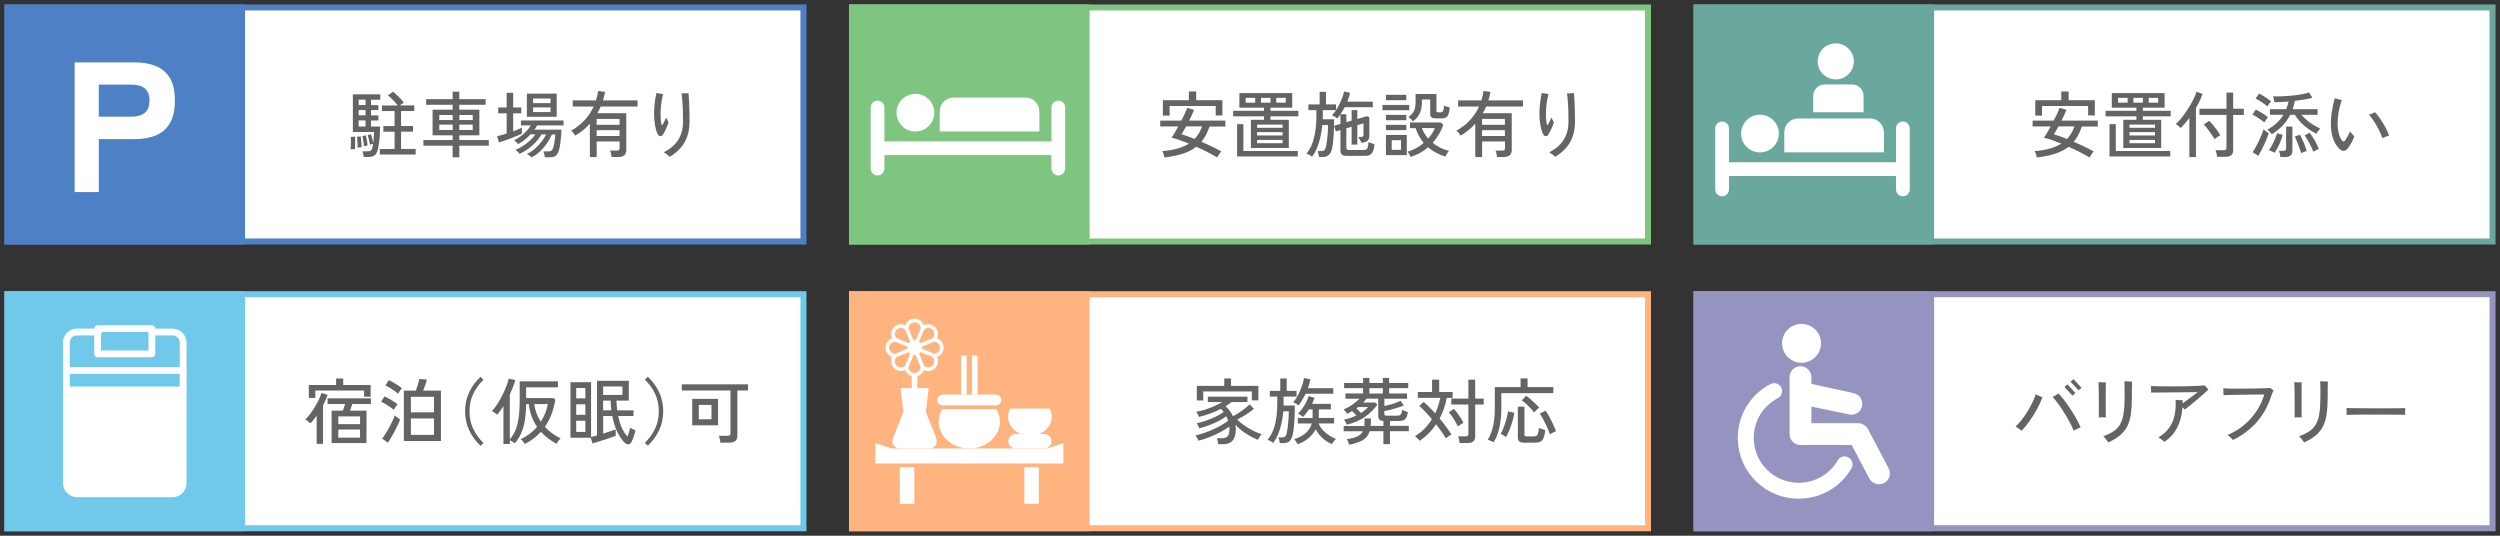 <?xml version="1.0" encoding="UTF-8"?><svg id="_レイヤー_1" xmlns="http://www.w3.org/2000/svg" viewBox="0 0 560 120"><rect x="0" y="0" width="560" height="120" fill="#333333" stroke="none"/><defs><style>.cls-1{fill:none;stroke:#fff;stroke-linecap:round;stroke-linejoin:round;stroke-width:1.52px;}.cls-2{fill:#6aa79c;}.cls-3{fill:#fff;}.cls-4{fill:#646464;}.cls-5{fill:#7ec57f;}.cls-6{fill:#ffb480;}.cls-7{fill:#4e80c6;}.cls-8{fill:#9594c0;}.cls-9{fill:#70c9eb;}</style></defs><rect class="cls-3" x="1.67" y="1.67" width="178.3" height="52.43"/><path class="cls-7" d="M179.3,2.34v51.08H2.34V2.34h176.96M180.65,1H1v53.77h179.65V1h0Z"/><rect class="cls-7" x="1" y="1" width="53.89" height="53.77"/><path class="cls-4" d="M78.52,33.45c.03-.23.06-.52.07-.87s.02-.71.02-1.06-.01-.64-.03-.85l.95-.08c.01.22.02.5.02.85,0,.35,0,.71,0,1.07,0,.36-.01.66-.02.9-.12,0-.29,0-.5,0-.22,0-.39.02-.52.04ZM81.47,35.15c-.02-.17-.06-.39-.11-.65-.05-.26-.11-.47-.16-.6h1.03c.38,0,.65-.06.82-.17s.3-.37.4-.78c.02-.1.04-.21.06-.34.02-.13.04-.26.06-.4-.1.02-.23.05-.39.1-.16.04-.27.08-.32.1-.04-.31-.11-.68-.21-1.1s-.19-.77-.29-1.05l.73-.18c.09.23.18.53.28.92s.18.72.23,1c.05-.37.1-.76.13-1.19.03-.43.05-.84.05-1.24h-4.74v-8.44h6.14v1.21h-2.07v1.21h1.65v1.11h-1.65v1.19h1.65v1.13h-1.65v1.37h2.04c0,.62-.02,1.25-.06,1.88-.04.63-.1,1.22-.18,1.77-.08.55-.16,1.02-.26,1.42-.16.69-.41,1.15-.75,1.39-.34.24-.83.35-1.46.35h-.97ZM80.1,33.08c.01-.2,0-.46,0-.78-.02-.32-.04-.63-.06-.94-.03-.31-.05-.55-.07-.72l.82-.1c.03.19.06.44.1.75.03.31.06.61.08.91.02.3.03.55.03.76-.08.01-.22.03-.44.05s-.37.04-.45.06ZM80.34,23.53h1.54v-1.21h-1.54v1.21ZM80.34,25.84h1.54v-1.19h-1.54v1.19ZM80.34,28.34h1.54v-1.37h-1.54v1.37ZM81.51,32.76c-.01-.21-.04-.46-.07-.75-.04-.28-.08-.57-.13-.85s-.1-.51-.15-.68l.81-.15c.05.19.1.43.15.72.05.29.09.57.14.85.04.28.07.51.08.69-.03.01-.11.03-.23.05s-.24.04-.36.06c-.12.02-.2.04-.24.05ZM85.08,34.63v-1.26h3.31v-3.86h-2.52v-1.27h2.52v-3.36h-2.83v-1.26h3.52c-.3-.4-.64-.79-1.02-1.19-.38-.39-.77-.76-1.18-1.09l1.18-.79c.44.35.88.75,1.3,1.18.43.43.79.86,1.11,1.29-.11.04-.25.12-.42.24s-.33.24-.48.35h3.23v1.26h-2.96v3.36h2.67v1.27h-2.67v3.86h3.27v1.26h-8.04Z"/><path class="cls-4" d="M101.39,35.23v-2.6h-6.55v-1.26h6.55v-1.06h-4.49v-5.74h4.49v-1.1h-5.93v-1.26h5.93v-1.69h1.5v1.69h5.9v1.26h-5.9v1.1h4.49v5.74h-4.49v1.06h6.6v1.26h-6.6v2.6h-1.5ZM98.4,26.89h2.99v-1.13h-2.99v1.13ZM98.4,29.12h2.99v-1.21h-2.99v1.21ZM102.9,26.89h2.99v-1.13h-2.99v1.13ZM102.9,29.12h2.99v-1.21h-2.99v1.21Z"/><path class="cls-4" d="M111.76,31.91l-.39-1.42c.28-.05.6-.13.97-.23.37-.1.75-.22,1.15-.35v-4.53h-1.89v-1.31h1.89v-3.29h1.46v3.29h1.81v1.31h-1.81v4.05c.39-.15.75-.3,1.09-.44.34-.14.63-.27.86-.4v1.34c-.27.14-.62.3-1.07.49-.44.19-.91.38-1.41.57-.5.19-.99.37-1.46.53-.47.16-.87.29-1.2.39ZM119.04,35.23c-.04-.05-.13-.13-.27-.24s-.28-.22-.43-.32-.26-.17-.33-.19c.61-.27,1.2-.65,1.77-1.14s1.07-1.02,1.52-1.6c.45-.58.79-1.12,1.03-1.64h-1.02c-.35.59-.77,1.17-1.29,1.73-.51.56-1.08,1.07-1.71,1.52s-1.28.83-1.96,1.1c-.04-.08-.12-.17-.23-.3-.11-.12-.23-.24-.36-.36-.12-.12-.22-.19-.3-.23.55-.2,1.11-.49,1.68-.86.57-.37,1.1-.79,1.6-1.24s.89-.91,1.18-1.36h-1.08c-.4.44-.84.85-1.32,1.23s-.97.69-1.46.94c-.04-.06-.12-.16-.24-.27-.12-.12-.24-.23-.36-.35-.12-.11-.23-.19-.32-.23.47-.21.95-.5,1.44-.86s.93-.76,1.34-1.19.73-.86.97-1.28h-2.2v-1.1h9.54v1.1h-5.93c-.08.16-.16.32-.26.48-.1.16-.2.31-.32.48h6.05c-.01.29-.03.65-.06,1.09s-.07.89-.12,1.36c-.05.47-.12.92-.2,1.35-.08.42-.17.78-.27,1.06-.17.49-.41.84-.7,1.03s-.71.29-1.24.29h-1.15c-.01-.22-.05-.45-.11-.7-.06-.25-.14-.46-.23-.62h1.18c.26,0,.46-.05.61-.14s.27-.27.37-.52c.06-.16.13-.38.19-.65.06-.27.12-.57.17-.88.05-.31.1-.61.13-.9.03-.28.05-.51.06-.69h-.79c-.27.67-.64,1.34-1.11,2.01-.47.67-1,1.28-1.59,1.83s-1.22.98-1.88,1.29ZM118.02,26.16v-5.19h6.68v5.19h-6.68ZM119.41,23.1h3.91v-1.03h-3.91v1.03ZM119.41,25.11h3.91v-1.05h-3.91v1.05Z"/><path class="cls-4" d="M132.13,35.18v-7.48c-.47.54-.99,1.03-1.54,1.48s-1.14.85-1.75,1.2c-.09-.17-.23-.37-.42-.6-.19-.23-.37-.39-.52-.5,1.15-.65,2.16-1.42,3.02-2.34.86-.91,1.54-1.94,2.06-3.08h-4.69v-1.37h5.21c.22-.68.37-1.38.47-2.1l1.57.19c-.05.33-.12.66-.21.97-.09.31-.17.62-.26.94h7.74v1.37h-8.25c-.11.26-.22.51-.35.76s-.26.49-.4.73h6.48v8.29c0,1.02-.6,1.53-1.79,1.53h-1.5c-.02-.2-.06-.45-.13-.74-.06-.29-.13-.52-.21-.69h1.49c.23,0,.39-.04.49-.12.1-.08.15-.22.15-.43v-1.5h-5.13v3.5h-1.52ZM133.65,27.95h5.13v-1.31h-5.13v1.31ZM133.65,30.47h5.13v-1.31h-5.13v1.31Z"/><path class="cls-4" d="M148.52,30.13c-.15.24-.35.36-.58.37-.24.01-.43-.12-.58-.39-.26-.49-.47-1.15-.62-1.98s-.23-1.69-.23-2.59c0-.71.04-1.48.13-2.31.09-.83.22-1.63.39-2.4.22.02.48.06.78.12.31.06.55.1.72.12-.21.84-.36,1.67-.45,2.5-.1.83-.13,1.61-.11,2.34s.09,1.38.19,1.94c.02.12.06.18.12.18s.13-.07.2-.21c.1-.17.23-.41.39-.73.16-.31.28-.58.36-.79.03.1.08.22.15.38.07.16.14.31.22.46.08.15.13.26.16.32-.09.24-.2.52-.34.86-.14.34-.29.67-.44,1-.16.33-.3.59-.44.8ZM150.02,35.13c-.09-.1-.22-.22-.4-.35-.18-.14-.36-.28-.53-.41-.18-.13-.32-.22-.41-.27,1.42-.7,2.5-1.62,3.23-2.76.73-1.14,1.09-2.52,1.09-4.15,0-1.1-.02-2.03-.05-2.8s-.07-1.43-.12-1.98c-.05-.55-.1-1.06-.15-1.51.1,0,.25,0,.45,0,.2,0,.41-.01.62-.02.21,0,.37,0,.49,0,.04.52.08,1.12.11,1.8.03.68.06,1.41.08,2.18s.03,1.55.03,2.35c0,1.28-.18,2.41-.53,3.39-.35.98-.85,1.84-1.51,2.57-.66.74-1.46,1.4-2.41,1.98Z"/><path class="cls-3" d="M16.72,43.01V13.98h13.47c1.83,0,3.42.28,4.76.83,1.34.55,2.38,1.45,3.12,2.7s1.1,2.92,1.1,5.02-.37,3.78-1.1,5.04c-.73,1.26-1.77,2.17-3.12,2.74-1.34.57-2.93.85-4.76.85h-8.06v11.86h-5.4ZM22.13,26.13h7.32c1.25,0,2.23-.28,2.95-.83.72-.55,1.08-1.48,1.08-2.78s-.36-2.18-1.08-2.74c-.72-.55-1.7-.83-2.95-.83h-7.32v7.17Z"/><rect class="cls-3" x="190.85" y="1.67" width="178.3" height="52.43"/><path class="cls-5" d="M368.48,2.34v51.08h-176.96V2.34h176.96M369.82,1h-179.65v53.77h179.65V1h0Z"/><rect class="cls-5" x="190.18" y="1" width="53.89" height="53.77"/><path class="cls-4" d="M260.84,35.26c-.03-.18-.1-.42-.2-.73s-.21-.53-.31-.69c2.52-.17,4.52-.73,5.98-1.68-1.47-.6-2.76-1.04-3.88-1.32.2-.29.44-.66.7-1.1.26-.45.53-.92.8-1.41h-4.04v-1.32h4.74c.28-.54.54-1.06.77-1.56s.41-.93.54-1.28l1.54.44c-.14.34-.31.72-.5,1.14-.19.41-.4.84-.61,1.27h8.12v1.32h-3.56c-.23.69-.49,1.31-.79,1.88-.3.56-.64,1.08-1.02,1.54.8.34,1.58.7,2.36,1.07s1.48.74,2.1,1.1c-.09.09-.19.21-.32.38-.12.17-.24.34-.35.51-.11.17-.19.32-.26.45-.67-.4-1.41-.8-2.21-1.22-.81-.41-1.63-.8-2.47-1.17-.84.66-1.84,1.17-3.01,1.55s-2.53.66-4.11.84ZM260.48,25.89v-3.44h5.82v-1.97h1.65v1.97h5.87v3.42h-1.5v-2.13h-10.32v2.15h-1.52ZM267.58,31.13c.74-.77,1.3-1.71,1.67-2.81h-3.57c-.19.37-.38.7-.56,1-.18.3-.33.56-.46.77.42.12.88.27,1.38.44.5.18,1.02.37,1.54.59Z"/><path class="cls-4" d="M280.2,33.15v-6.32h2.93v-.77h-6.9v-1.24h6.9v-.71h-5.51v-3.27h11.84v3.27h-4.87v.71h6.24v1.24h-6.24v.77h4.11v6.32h-8.49ZM277.11,35.04v-7.24h1.41v6.02h12.19v1.23h-13.6ZM279.03,23h2.13v-1.08h-2.13v1.08ZM281.59,28.62h5.71v-.71h-5.71v.71ZM281.59,30.34h5.71v-.74h-5.71v.74ZM281.59,32.07h5.71v-.73h-5.71v.73ZM282.46,23h2.13v-1.08h-2.13v1.08ZM285.89,23h2.12v-1.08h-2.12v1.08Z"/><path class="cls-4" d="M295.46,35.16c-.02-.18-.06-.41-.12-.69-.06-.28-.12-.49-.17-.63h.86c.28,0,.5-.08.65-.23.15-.15.27-.45.37-.9.05-.25.11-.57.16-.97s.1-.83.15-1.28c.04-.46.08-.9.1-1.33s.03-.8.03-1.11h-1.29c-.09.9-.23,1.8-.43,2.69s-.46,1.71-.77,2.47c-.31.76-.68,1.4-1.1,1.93-.09-.09-.21-.18-.37-.27-.16-.1-.32-.19-.48-.27-.16-.08-.3-.13-.4-.15.73-.86,1.29-2.01,1.66-3.44.37-1.43.56-3.07.56-4.92v-1.39h-1.79v-1.29h2.52v-2.82h1.42v2.82h2.25v1.29h-2.96v1.71c0,.11,0,.22-.02.34h2.55c0,.52,0,1.08-.02,1.69-.02.61-.04,1.23-.08,1.84-.04.61-.08,1.18-.14,1.69s-.12.94-.19,1.26c-.17.7-.43,1.2-.76,1.51-.33.31-.82.46-1.46.46h-.71ZM301.75,34.92c-.53,0-.91-.09-1.14-.27s-.35-.48-.35-.9v-4.61l-1.02.29-.4-1.26,1.42-.42v-2.15c-.23.34-.46.66-.7.94-.14-.12-.34-.25-.59-.4-.25-.15-.46-.26-.61-.32.31-.3.61-.68.91-1.14.29-.46.56-.94.81-1.45s.46-1.01.63-1.49c.17-.48.29-.9.36-1.26l1.37.32c-.09.33-.18.67-.29,1-.11.33-.23.66-.36.98h5.72v1.24h-6.31c-.14.27-.29.54-.44.8s-.32.52-.49.77h1.31v1.77l1.18-.34v-2.35h1.28v1.98l2.17-.63.52.23v4.26c0,.45-.14.79-.41,1.02-.27.23-.73.38-1.37.46-.08-.21-.17-.42-.29-.62-.12-.2-.22-.34-.31-.41-.01-.03,0-.09.02-.16v-.13h.52c.19,0,.33-.04.41-.11.08-.08.12-.2.12-.37v-2.56l-1.38.4v4.37h-1.28v-4l-1.18.35v4.37c0,.16.04.28.13.36s.25.12.49.12h3.01c.3,0,.54-.02.72-.07.18-.05.32-.2.41-.45.1-.25.17-.67.21-1.27.15.09.37.17.65.27.29.09.52.16.7.22-.08.62-.18,1.11-.31,1.47-.13.35-.29.61-.48.77-.19.16-.41.26-.67.31s-.55.06-.89.06h-3.82Z"/><path class="cls-4" d="M309.67,24.68v-1.18h6v1.18h-6ZM310.45,26.92v-1.19h4.56v1.19h-4.56ZM310.45,29.15v-1.18h4.56v1.18h-4.56ZM310.45,34.75v-4.53h4.67v4.53h-4.67ZM310.46,22.45v-1.21h4.54v1.21h-4.54ZM311.74,33.57h2.09v-2.16h-2.09v2.16ZM315.98,35.15c-.05-.15-.15-.35-.3-.61-.15-.26-.28-.44-.4-.55.7-.2,1.36-.48,1.96-.82.61-.34,1.17-.73,1.67-1.16-.42-.49-.78-1.02-1.08-1.58s-.54-1.13-.73-1.73h-1.26v-1.26h6.92l.55.53c-.56,1.53-1.36,2.87-2.39,4.03.52.42,1.09.78,1.71,1.09.62.31,1.26.54,1.93.69-.08.09-.17.21-.28.38s-.22.33-.31.5c-.09.17-.15.3-.19.4-.77-.21-1.47-.5-2.12-.85-.65-.35-1.23-.76-1.76-1.22-.56.48-1.17.91-1.83,1.27-.66.37-1.36.66-2.1.89ZM316.53,27.16c-.13-.16-.29-.33-.49-.51-.2-.18-.39-.31-.57-.41.4-.31.71-.61.95-.9.23-.29.4-.63.51-1.02.11-.39.16-.88.16-1.48v-1.79h4.67v3.76c0,.13.03.22.09.27.06.05.18.08.36.08h.47c.16,0,.29-.03.4-.1.1-.07.19-.21.25-.43.06-.22.11-.54.13-.97.15.08.35.15.61.22.25.07.48.13.67.17-.05.69-.15,1.21-.29,1.56-.14.35-.34.6-.61.73-.26.13-.6.19-1.01.19h-.99c-.56,0-.95-.08-1.16-.23-.22-.15-.32-.41-.32-.79v-3.21h-1.86v.63c0,.94-.15,1.73-.44,2.4-.3.66-.8,1.27-1.51,1.83ZM319.92,31.03c.67-.76,1.16-1.54,1.49-2.34h-2.91c.15.42.35.83.59,1.22s.52.77.83,1.12Z"/><path class="cls-4" d="M330.46,35.18v-7.48c-.47.54-.99,1.03-1.54,1.48-.56.45-1.14.85-1.75,1.2-.09-.17-.23-.37-.42-.6-.19-.23-.37-.39-.52-.5,1.15-.65,2.16-1.42,3.02-2.34.86-.91,1.54-1.94,2.06-3.08h-4.69v-1.37h5.21c.22-.68.37-1.38.47-2.1l1.57.19c-.05.33-.12.66-.21.97-.09.31-.17.62-.26.94h7.75v1.37h-8.25c-.11.26-.22.51-.35.76s-.26.49-.4.73h6.48v8.29c0,1.02-.6,1.53-1.79,1.53h-1.5c-.02-.2-.06-.45-.13-.74-.07-.29-.13-.52-.21-.69h1.49c.23,0,.39-.04.48-.12.1-.08.15-.22.15-.43v-1.5h-5.12v3.5h-1.52ZM331.98,27.95h5.12v-1.31h-5.12v1.31ZM331.98,30.47h5.12v-1.31h-5.12v1.31Z"/><path class="cls-4" d="M346.85,30.13c-.15.24-.34.36-.58.37s-.43-.12-.58-.39c-.26-.49-.47-1.15-.62-1.98-.16-.82-.24-1.69-.24-2.59,0-.71.04-1.48.13-2.31.09-.83.22-1.63.39-2.4.22.02.48.06.78.12.31.06.55.1.72.12-.21.84-.36,1.67-.45,2.5-.1.83-.13,1.61-.11,2.34.02.73.09,1.38.19,1.94.02.12.06.18.12.18s.13-.07.2-.21c.1-.17.23-.41.39-.73.16-.31.28-.58.36-.79.03.1.08.22.15.38s.14.31.22.46c.08.15.13.26.16.32-.09.24-.2.52-.34.86-.14.34-.29.67-.45,1s-.3.59-.44.8ZM348.36,35.13c-.09-.1-.22-.22-.4-.35-.18-.14-.36-.28-.53-.41s-.32-.22-.41-.27c1.42-.7,2.5-1.62,3.23-2.76.73-1.14,1.09-2.52,1.09-4.15,0-1.1-.02-2.03-.05-2.8-.03-.77-.07-1.43-.12-1.98-.05-.55-.1-1.06-.15-1.51.1,0,.25,0,.45,0,.2,0,.41-.01.62-.02s.37,0,.49,0c.04.52.08,1.12.11,1.8s.06,1.41.08,2.18c.02.77.03,1.55.03,2.35,0,1.28-.18,2.41-.53,3.39-.35.98-.85,1.84-1.51,2.57-.66.74-1.46,1.4-2.41,1.98Z"/><path class="cls-3" d="M237.06,22.54c-.85,0-1.54.69-1.54,1.54v7.59h-37.41v-7.59c0-.85-.69-1.54-1.54-1.54s-1.54.69-1.54,1.54v13.68c0,.85.69,1.54,1.54,1.54s1.54-.69,1.54-1.54v-3.02h37.41v3.02c0,.85.69,1.54,1.54,1.54s1.54-.69,1.54-1.54v-13.68c0-.85-.69-1.54-1.54-1.54Z"/><ellipse class="cls-3" cx="205.05" cy="25.24" rx="4.23" ry="4.22"/><path class="cls-3" d="M232.81,24.94c0-1.69-1.39-3.08-3.08-3.08h-16.15c-1.7,0-3.08,1.38-3.08,3.08v4.51h22.32v-4.51Z"/><rect class="cls-3" x="380.02" y="1.67" width="178.3" height="52.43"/><path class="cls-2" d="M557.66,2.34v51.08h-176.96V2.34h176.96M559,1h-179.65v53.77h179.65V1h0Z"/><rect class="cls-2" x="379.35" y="1" width="53.89" height="53.77"/><path class="cls-4" d="M456.26,35.26c-.03-.18-.1-.42-.2-.73-.1-.3-.21-.53-.32-.69,2.52-.17,4.52-.73,5.98-1.68-1.47-.6-2.76-1.04-3.88-1.32.21-.29.44-.66.7-1.1.26-.45.53-.92.8-1.41h-4.04v-1.32h4.74c.28-.54.54-1.06.77-1.56s.41-.93.54-1.28l1.54.44c-.14.34-.31.72-.5,1.14-.19.41-.4.84-.61,1.27h8.12v1.32h-3.56c-.23.69-.49,1.31-.79,1.88s-.64,1.08-1.02,1.54c.8.34,1.58.7,2.36,1.07s1.48.74,2.1,1.1c-.09.09-.19.21-.32.38-.12.17-.24.34-.35.51-.11.17-.19.32-.26.45-.67-.4-1.41-.8-2.22-1.22-.81-.41-1.63-.8-2.47-1.17-.84.66-1.84,1.17-3.01,1.55s-2.53.66-4.11.84ZM455.9,25.89v-3.44h5.82v-1.97h1.65v1.97h5.87v3.42h-1.5v-2.13h-10.32v2.15h-1.52ZM463,31.13c.74-.77,1.3-1.71,1.67-2.81h-3.57c-.19.37-.38.7-.56,1-.18.3-.33.56-.46.77.42.12.88.27,1.38.44.5.18,1.02.37,1.54.59Z"/><path class="cls-4" d="M475.62,33.15v-6.32h2.93v-.77h-6.9v-1.24h6.9v-.71h-5.51v-3.27h11.83v3.27h-4.87v.71h6.24v1.24h-6.24v.77h4.11v6.32h-8.49ZM472.53,35.04v-7.24h1.41v6.02h12.19v1.23h-13.6ZM474.45,23h2.13v-1.08h-2.13v1.08ZM477.01,28.62h5.71v-.71h-5.71v.71ZM477.01,30.34h5.71v-.74h-5.71v.74ZM477.01,32.07h5.71v-.73h-5.71v.73ZM477.88,23h2.13v-1.08h-2.13v1.08ZM481.31,23h2.12v-1.08h-2.12v1.08Z"/><path class="cls-4" d="M490.42,35.18v-8.76c-.32.43-.65.84-.99,1.23-.33.39-.66.73-.97,1.03-.1-.12-.26-.28-.5-.48-.24-.2-.43-.34-.58-.43.33-.29.69-.66,1.07-1.11.38-.45.75-.95,1.13-1.49.38-.54.73-1.1,1.06-1.66.33-.56.61-1.1.85-1.61s.41-.96.52-1.35l1.37.48c-.17.49-.39,1.01-.64,1.55-.25.54-.54,1.08-.85,1.61v10.99h-1.47ZM496.63,35.13c-.01-.2-.05-.46-.13-.77-.08-.31-.15-.55-.23-.71h1.83c.23,0,.39-.04.48-.12.1-.08.15-.23.15-.44v-7.34h-6.05v-1.4h6.05v-3.61h1.5v3.61h2.39v1.4h-2.39v7.87c0,.53-.14.91-.43,1.15-.29.24-.73.36-1.33.36h-1.84ZM496.05,31.18c-.15-.3-.37-.66-.66-1.08-.29-.42-.58-.83-.9-1.23-.31-.4-.59-.73-.84-.98l1.23-.84c.26.26.54.58.85.96.31.38.61.77.9,1.18.29.4.53.78.71,1.12-.1.04-.24.12-.41.23-.18.11-.35.23-.52.35-.17.12-.29.22-.36.28Z"/><path class="cls-4" d="M507.21,27.44c-.19-.18-.45-.39-.77-.61-.32-.23-.64-.44-.98-.65-.33-.21-.64-.37-.91-.48l.74-1.16c.28.13.59.29.92.49.33.2.66.4.99.61.32.21.6.42.82.62-.05.06-.14.18-.26.34-.12.16-.23.32-.34.48-.11.16-.18.28-.23.35ZM505.86,34.91l-1.28-.82c.22-.31.44-.69.69-1.12.24-.44.48-.89.71-1.37s.44-.95.62-1.4c.18-.46.32-.86.42-1.22.09.08.21.17.36.29.15.12.3.23.45.34.15.11.27.19.37.24-.1.33-.24.72-.42,1.17s-.39.91-.61,1.39-.45.94-.68,1.38c-.23.44-.44.82-.63,1.13ZM507.88,23.84c-.19-.18-.45-.39-.76-.61-.31-.23-.64-.44-.97-.65-.33-.21-.64-.37-.91-.49l.78-1.13c.26.12.56.28.91.48.34.2.68.42,1.01.65.33.23.59.43.8.61-.05.06-.14.18-.27.33s-.24.31-.36.46c-.11.15-.19.27-.23.35ZM508.88,30.05c-.11-.14-.26-.32-.46-.53s-.37-.38-.53-.48c.82-.44,1.52-.94,2.11-1.5.59-.56,1.08-1.17,1.48-1.82h-3.01v-1.26h3.64c.23-.56.4-1.13.53-1.71-.53.04-1.06.08-1.59.1s-1.05.05-1.56.06c-.02-.16-.07-.39-.15-.69s-.14-.51-.19-.65c.61.03,1.29.04,2.02,0,.73-.03,1.47-.08,2.21-.15.74-.07,1.45-.17,2.11-.29s1.24-.26,1.74-.42l.73,1.21c-.54.14-1.14.27-1.81.38-.67.11-1.37.21-2.1.3-.06.33-.14.65-.23.96s-.18.6-.27.9h5.59v1.26h-3.62c.34.4.75.79,1.21,1.19.46.39.95.75,1.47,1.07.52.32,1.03.59,1.54.81-.08.06-.17.17-.28.31-.11.15-.22.3-.33.45-.11.16-.19.29-.26.41-.64-.31-1.26-.69-1.87-1.13-.61-.44-1.17-.92-1.67-1.45s-.94-1.08-1.29-1.66h-1.03c-.46.91-1.04,1.73-1.72,2.44-.68.72-1.49,1.35-2.4,1.9ZM509.51,34.23c-.08-.05-.19-.12-.36-.2s-.33-.16-.49-.23c-.17-.07-.3-.13-.41-.16.25-.35.49-.75.72-1.19s.44-.88.63-1.34.34-.88.46-1.28l1.26.39c-.17.67-.42,1.37-.75,2.1-.33.73-.68,1.37-1.06,1.92ZM510.82,35.2c-.02-.19-.06-.44-.13-.73-.06-.3-.13-.52-.19-.69h.97c.22,0,.37-.04.47-.11.1-.08.15-.21.15-.42v-4.89h1.41v5.37c0,.51-.14.88-.42,1.11-.28.24-.71.35-1.29.35h-.95ZM515.44,34.28c-.12-.37-.25-.77-.4-1.21-.15-.44-.31-.88-.49-1.31-.17-.44-.35-.83-.53-1.17l1.18-.42c.33.62.63,1.26.88,1.9.25.64.47,1.23.64,1.77-.15.02-.36.09-.64.19-.28.11-.49.19-.64.26ZM518.21,34c-.25-.6-.54-1.23-.89-1.9-.34-.66-.71-1.25-1.08-1.77l1.12-.6c.45.59.85,1.19,1.19,1.81.34.61.63,1.22.88,1.82-.15.04-.35.13-.61.27-.25.13-.46.26-.61.36Z"/><path class="cls-4" d="M524.04,33.36c-.6-.57-1.07-1.31-1.39-2.21-.32-.9-.5-1.91-.53-3.02-.03-.99.04-2.01.2-3.05s.39-2.07.66-3.08c.19.06.46.14.78.23.33.09.59.15.8.19-.33.94-.58,1.89-.73,2.85s-.22,1.88-.21,2.73c.02.69.12,1.34.28,1.94.17.61.38,1.09.64,1.46.28.37.54.38.79.03.15-.21.33-.52.55-.9.21-.39.39-.75.53-1.08.09.12.19.25.32.4.13.15.25.28.37.41.12.13.21.23.26.29-.16.46-.37.93-.62,1.4-.25.47-.51.88-.77,1.21-.31.4-.63.61-.95.63-.32.02-.65-.12-.99-.44ZM533.66,30.95c-.19-.57-.45-1.17-.76-1.8-.31-.63-.66-1.24-1.04-1.84-.38-.6-.78-1.14-1.2-1.62.2-.05.45-.14.73-.26.28-.12.49-.22.61-.29.42.44.84.97,1.25,1.58.42.61.79,1.24,1.13,1.88.34.64.6,1.23.78,1.77-.16.04-.4.12-.7.24-.31.12-.57.23-.8.34Z"/><ellipse class="cls-3" cx="411.21" cy="13.75" rx="4.05" ry="4.04"/><path class="cls-3" d="M408.74,18.92h6.13c1.42,0,2.57,1.15,2.57,2.57v3.66h-11.28v-3.66c0-1.42,1.15-2.57,2.57-2.57Z"/><path class="cls-3" d="M426.24,27.22c-.85,0-1.54.69-1.54,1.54v7.59h-37.41v-7.59c0-.85-.69-1.54-1.54-1.54s-1.54.69-1.54,1.54v13.68c0,.85.69,1.54,1.54,1.54s1.54-.69,1.54-1.54v-3.02h37.41v3.02c0,.85.69,1.54,1.54,1.54s1.54-.69,1.54-1.54v-13.68c0-.85-.69-1.54-1.54-1.54Z"/><ellipse class="cls-3" cx="394.23" cy="29.92" rx="4.23" ry="4.22"/><path class="cls-3" d="M421.99,29.62c0-1.69-1.39-3.08-3.08-3.08h-16.15c-1.7,0-3.08,1.38-3.08,3.08v4.51h22.32v-4.51Z"/><rect class="cls-3" x="1.67" y="65.9" width="178.3" height="52.43"/><path class="cls-9" d="M179.3,66.57v51.08H2.34v-51.08h176.96M180.65,65.23H1v53.77h179.65v-53.77h0Z"/><rect class="cls-9" x="1" y="65.23" width="53.89" height="53.77"/><path class="cls-4" d="M70.93,99.43v-6.32c-.24.33-.47.65-.7.94-.23.29-.46.55-.69.79-.08-.08-.19-.17-.34-.29s-.3-.23-.45-.35c-.15-.11-.27-.19-.36-.23.33-.31.69-.73,1.08-1.24.38-.52.75-1.06,1.1-1.65.35-.58.65-1.14.91-1.69.26-.54.43-1,.52-1.36l1.39.42c-.25.74-.59,1.53-1.03,2.35v8.63h-1.42ZM69.17,89.13v-2.89h6.11v-1.47h1.6v1.47h6.14v2.63h-1.46v-1.39h-10.93v1.65h-1.47ZM74.28,99.25v-7.26h2.51c.09-.24.18-.49.27-.77.1-.28.18-.52.26-.73h-3.93v-1.26h9.69v1.26h-4.16c-.08.23-.16.48-.25.76-.09.28-.18.53-.27.74h3.7v7.26h-7.83ZM75.78,95.01h4.87v-1.74h-4.87v1.74ZM75.78,98.04h4.87v-1.82h-4.87v1.82Z"/><path class="cls-4" d="M88.19,91.8c-.19-.17-.46-.38-.81-.61-.35-.24-.7-.46-1.06-.69-.36-.22-.68-.39-.95-.51l.76-1.21c.3.14.63.31.99.51.36.2.71.41,1.05.63.34.22.63.43.87.64-.06.09-.16.21-.27.37-.12.16-.23.32-.34.48-.11.16-.19.29-.24.39ZM86.89,99.17l-1.29-.94c.24-.3.5-.67.78-1.11.28-.44.56-.91.82-1.41.27-.5.51-.98.73-1.45.22-.47.38-.87.5-1.22.1.08.22.18.37.31s.3.25.46.36c.16.11.28.2.36.25-.11.33-.27.73-.49,1.19-.22.46-.46.95-.73,1.45-.26.51-.53.98-.79,1.44s-.5.83-.72,1.13ZM89.15,88.2c-.19-.18-.46-.4-.81-.65-.35-.25-.7-.48-1.07-.71-.37-.23-.68-.39-.95-.5l.76-1.19c.28.12.61.29.99.5.38.22.74.44,1.1.68.36.24.64.45.84.65-.05.06-.14.18-.26.35-.12.17-.24.33-.36.5-.12.17-.2.29-.24.38ZM90.46,98.78v-11.28h2.68c.1-.26.2-.55.31-.87.11-.32.2-.64.29-.96.09-.32.15-.58.19-.8l1.68.16c-.08.34-.19.75-.36,1.23s-.32.89-.47,1.24h3.99v11.28h-8.33ZM92.04,92.36h5.17v-3.48h-5.17v3.48ZM92.04,97.41h5.17v-3.68h-5.17v3.68Z"/><path class="cls-4" d="M107.63,99.85c-1.05-.97-1.88-2.11-2.51-3.41-.63-1.31-.94-2.74-.94-4.31s.31-3.01.94-4.31c.62-1.31,1.46-2.44,2.51-3.41l.66.65c-.98.97-1.75,2.04-2.3,3.2s-.82,2.46-.82,3.88.27,2.71.82,3.88c.55,1.17,1.31,2.23,2.3,3.2l-.66.65Z"/><path class="cls-4" d="M112.77,99.46v-8.48c-.23.35-.46.69-.69,1.02-.23.32-.47.62-.7.89-.15-.14-.34-.28-.57-.44-.23-.15-.43-.27-.61-.37.4-.42.8-.94,1.2-1.56.4-.62.77-1.28,1.12-1.98.35-.7.65-1.38.9-2.03.25-.66.42-1.22.52-1.69l1.49.32c-.3,1.04-.71,2.12-1.23,3.23v10.07c.87-1.02,1.46-2.24,1.76-3.65.3-1.41.45-3.06.45-4.95v-4.42h8.57v1.34h-7.13v2.4h6.1l.45.34c-.39,2.42-1.17,4.46-2.34,6.11.51.55,1.06,1.04,1.66,1.48.6.44,1.21.81,1.85,1.12-.1.08-.21.19-.33.34-.12.15-.24.31-.34.47-.1.16-.18.29-.23.39-.65-.34-1.26-.74-1.85-1.18s-1.13-.94-1.64-1.5c-1,1.09-2.21,1.99-3.62,2.73-.08-.14-.21-.33-.4-.56-.19-.24-.36-.41-.5-.52,1.46-.72,2.67-1.64,3.65-2.76-.48-.71-.89-1.49-1.21-2.34s-.54-1.77-.65-2.76h-.58c-.02,1.32-.12,2.51-.29,3.57-.17,1.06-.44,2.01-.8,2.86s-.84,1.63-1.45,2.34c-.11-.09-.28-.2-.52-.35-.24-.15-.44-.26-.6-.33v.85h-1.42ZM121.15,94.46c.38-.58.7-1.2.96-1.86.26-.66.47-1.36.61-2.09h-3.06c.11.76.29,1.47.54,2.13.25.66.57,1.26.95,1.82Z"/><path class="cls-4" d="M132.73,99.31l-.42-1.26h-4.53v-12.44h4.62v12.28c.17-.04.37-.09.6-.15.23-.06.47-.13.73-.2v-12.24h7.13v4.44h-2.78c.02.39.05.76.07,1.12s.06.71.1,1.06h3.65v1.27h-3.43c.22,1.05.5,1.97.86,2.73.36.77.77,1.4,1.22,1.88.13-.31.25-.65.36-1.01.11-.36.18-.69.23-.98.08.05.19.12.34.19.15.08.31.15.48.23.17.08.3.13.4.18-.09.39-.22.83-.39,1.34s-.35.94-.53,1.29c-.17.32-.41.49-.7.49s-.58-.13-.86-.41c-.61-.62-1.16-1.43-1.63-2.41s-.84-2.16-1.1-3.52h-2.04v3.94c.55-.17,1.08-.35,1.59-.52.51-.18.92-.32,1.22-.43v1.45c-.29.11-.67.24-1.13.4-.46.16-.95.33-1.46.49-.51.17-1,.32-1.46.46-.46.14-.84.25-1.14.34ZM129.07,89.22h2.05v-2.31h-2.05v2.31ZM129.07,92.91h2.05v-2.34h-2.05v2.34ZM129.07,96.75h2.05v-2.5h-2.05v2.5ZM135.1,88.46h4.33v-1.89h-4.33v1.89ZM135.1,91.91h1.84c-.04-.34-.08-.7-.1-1.06-.03-.37-.05-.74-.07-1.11h-1.67v2.18Z"/><path class="cls-4" d="M145.11,99.85l-.66-.65c.99-.97,1.76-2.04,2.3-3.2.54-1.17.82-2.46.82-3.88s-.27-2.71-.82-3.88c-.54-1.17-1.31-2.23-2.3-3.2l.66-.65c1.05.97,1.88,2.1,2.51,3.41.62,1.31.94,2.75.94,4.31s-.31,3.01-.94,4.31c-.63,1.31-1.46,2.44-2.51,3.41Z"/><path class="cls-4" d="M161.38,99.15c-.02-.22-.07-.48-.14-.8-.07-.32-.14-.56-.22-.73h1.96c.23,0,.39-.04.49-.11.1-.08.15-.23.15-.45v-9.6h-10.9v-1.37h14.83v1.37h-2.38v10.13c0,.54-.15.93-.45,1.19-.3.25-.77.38-1.39.38h-1.96ZM155.06,95.28v-5.94h5.79v5.94h-5.79ZM156.54,93.91h2.83v-3.21h-2.83v3.21Z"/><path class="cls-1" d="M34.21,74.37h4.44c1.31,0,2.38,1.06,2.38,2.37v31.5c0,1.31-1.06,2.37-2.38,2.37h-21.4c-1.31,0-2.38-1.06-2.38-2.37v-31.5c0-1.31,1.06-2.37,2.38-2.37h4.81"/><rect class="cls-1" x="21.87" y="73.61" width="12.15" height="5.66"/><line class="cls-1" x1="14.87" y1="82.98" x2="41.02" y2="82.98"/><line class="cls-1" x1="14.87" y1="87.35" x2="41.02" y2="87.35"/><path class="cls-3" d="M14.87,108.24c0,1.31,1.06,2.37,2.38,2.37h21.4c1.31,0,2.38-1.06,2.38-2.37v-20.78H14.87v20.78Z"/><rect class="cls-3" x="190.85" y="65.9" width="178.3" height="52.43"/><path class="cls-6" d="M368.48,66.57v51.08h-176.96v-51.08h176.96M369.82,65.23h-179.65v53.77h179.65v-53.77h0Z"/><rect class="cls-6" x="190.18" y="65.23" width="53.89" height="53.77"/><path class="cls-4" d="M272.89,99.52c-.01-.18-.05-.42-.11-.71-.06-.29-.13-.51-.19-.66h1.29c.47,0,.84-.14,1.11-.43.26-.28.4-.8.4-1.56,0-.11,0-.21,0-.31,0-.1-.01-.19-.02-.29-.55.4-1.21.8-1.98,1.22-.77.41-1.58.79-2.44,1.13-.86.34-1.69.61-2.5.81-.03-.11-.09-.24-.17-.4s-.17-.31-.26-.46c-.09-.15-.17-.26-.23-.34.57-.12,1.19-.29,1.84-.51.66-.22,1.32-.48,1.99-.77.67-.29,1.3-.61,1.9-.95.6-.34,1.12-.69,1.58-1.05-.05-.18-.12-.36-.19-.52-.07-.17-.15-.33-.23-.49-.48.39-1.07.76-1.75,1.1s-1.4.66-2.15.94c-.75.28-1.46.51-2.14.68-.02-.1-.07-.22-.15-.38-.08-.16-.16-.31-.24-.45-.09-.15-.16-.24-.23-.3.66-.13,1.36-.33,2.12-.59.75-.26,1.48-.56,2.18-.9.7-.34,1.29-.69,1.78-1.04-.1-.13-.19-.25-.29-.37s-.21-.23-.32-.34c-.75.39-1.56.74-2.43,1.06-.86.32-1.7.57-2.51.75-.03-.1-.09-.22-.16-.37-.08-.15-.15-.3-.23-.45-.08-.15-.15-.26-.22-.32.69-.13,1.38-.3,2.08-.52s1.37-.48,2.01-.77c.65-.29,1.23-.59,1.76-.9h-3.23v-1.21h8.86v1.21h-3.56c-.35.3-.79.62-1.33.95.34.31.66.65.94,1.02.28.37.52.77.71,1.2.45-.24.92-.51,1.4-.82.48-.31.93-.63,1.34-.95.41-.32.75-.62.99-.89l.97,1.02c-.52.43-1.12.86-1.79,1.29-.68.43-1.33.8-1.96,1.11.36.35.77.7,1.23,1.05.46.34.95.66,1.46.96.51.3,1,.55,1.49.77.49.22.92.38,1.31.48-.09.08-.19.19-.3.35-.11.16-.22.33-.32.49-.1.17-.18.31-.24.43-.53-.2-1.1-.48-1.71-.82-.61-.34-1.21-.73-1.79-1.17s-1.08-.9-1.51-1.38c.02.15.04.31.05.47.01.16.02.32.02.48,0,1.17-.24,2.03-.71,2.58-.47.55-1.15.82-2.02.82h-1.16ZM268.09,89.7v-3.27h6.14v-1.66h1.52v1.66h6.13v3.24h-1.47v-1.98h-10.88v2.02h-1.44Z"/><path class="cls-4" d="M286.68,99.28c-.02-.17-.06-.4-.12-.68-.06-.28-.12-.49-.17-.63h.86c.28,0,.5-.07.65-.23.15-.15.27-.45.37-.9.05-.25.1-.57.15-.98.05-.4.09-.83.14-1.29.04-.46.08-.9.1-1.33s.03-.8.03-1.1h-1.23c-.08.9-.21,1.79-.4,2.67-.19.88-.45,1.69-.76,2.45-.31.76-.68,1.41-1.12,1.96-.09-.09-.21-.18-.37-.27-.16-.1-.32-.19-.48-.27-.16-.09-.3-.14-.4-.16.74-.86,1.29-1.97,1.65-3.33.36-1.36.53-2.97.53-4.82v-1.53h-1.67v-1.29h2.34v-2.77h1.44v2.77h2.21v1.29h-2.91v2h2.52c0,.52,0,1.08-.02,1.69-.02.61-.04,1.23-.08,1.84-.04.61-.09,1.18-.15,1.69s-.13.94-.2,1.26c-.16.7-.41,1.2-.74,1.5-.33.3-.82.45-1.46.45h-.71ZM290.88,90.81c-.11-.1-.29-.22-.56-.38-.26-.16-.48-.26-.65-.31.27-.29.54-.66.8-1.11.26-.45.51-.94.74-1.46.23-.52.42-1.03.57-1.53s.26-.94.32-1.33l1.44.27c-.14.67-.33,1.33-.57,2h5.68v1.24h-6.21c-.43.94-.95,1.81-1.55,2.61ZM290.67,99.51c-.08-.15-.19-.34-.34-.58-.15-.24-.3-.43-.44-.56,1.03-.31,1.89-.76,2.57-1.35.68-.59,1.14-1.31,1.37-2.16h-3.12v-1.23h3.31v-1.92h-.82c-.39.62-.83,1.19-1.31,1.69-.05-.05-.16-.13-.31-.24-.15-.11-.3-.21-.46-.32s-.28-.18-.36-.21c.33-.3.66-.68.99-1.15s.61-.94.86-1.44c.25-.49.43-.93.53-1.31l1.33.4c-.08.22-.16.44-.26.66-.1.23-.2.45-.31.68h4.2v1.23h-2.68v1.92h3.41v1.23h-3.46c.29.74.79,1.42,1.5,2.03.71.61,1.5,1.09,2.38,1.44-.07.06-.17.17-.3.32-.13.15-.26.31-.38.47-.12.16-.2.28-.24.37-.73-.31-1.42-.75-2.06-1.32s-1.16-1.24-1.54-2c-.4.75-.95,1.42-1.64,2-.7.58-1.5,1.03-2.42,1.35Z"/><path class="cls-4" d="M302.23,99.64c-.05-.18-.14-.41-.26-.69-.12-.27-.21-.47-.27-.57,1-.15,1.79-.36,2.35-.63.57-.27.97-.65,1.22-1.15h-4.29v-1.18h4.61c.02-.15.04-.31.05-.48.01-.17.02-.34.02-.51v-.69h1.42v.69c0,.34-.02.67-.05.98h2.85v-1.11c-.41-.03-.7-.13-.88-.3-.18-.17-.27-.43-.27-.8v-3.89h-2.64c-.11.14-.22.28-.34.42-.12.14-.25.29-.39.44h2.7l.47.48c-.74,1.03-1.66,1.94-2.75,2.71s-2.45,1.37-4.09,1.77c-.07-.15-.16-.34-.28-.57-.12-.23-.24-.42-.35-.56,1.06-.24,1.98-.55,2.76-.94-.14-.16-.29-.33-.45-.5-.16-.17-.32-.33-.49-.47-.36.22-.73.41-1.13.6-.08-.14-.19-.31-.36-.52-.16-.21-.3-.36-.42-.46.68-.28,1.33-.63,1.95-1.06s1.16-.88,1.61-1.34h-3.15v-1.18h3.95v-1.19h-4.24v-1.15h4.24v-1.13h1.41v1.13h3.01v-1.13h1.42v1.13h4.28v1.15h-4.28v1.19h4.01v1.18h-5.08v1.63c.58-.12,1.2-.28,1.87-.48.66-.2,1.25-.43,1.75-.69l.74,1.03c-.6.27-1.3.52-2.09.74-.79.23-1.55.4-2.28.53v.58c0,.16.04.28.11.35.08.08.23.11.47.11h2.17c.27,0,.49-.03.66-.09s.3-.18.39-.37c.09-.19.15-.48.19-.86.15.09.36.18.62.27.26.09.48.16.66.22-.08.6-.2,1.05-.38,1.33-.18.29-.41.47-.7.56s-.66.13-1.1.13h-1.83v1.1h4.22v1.18h-4.22v2.9h-1.47v-2.9h-3.07c-.27.87-.77,1.53-1.51,1.98s-1.76.8-3.06,1.05ZM304.85,92.52c.3-.19.59-.4.86-.63.27-.23.53-.46.78-.71h-2.23c-.08.05-.15.1-.21.15-.06.05-.13.1-.21.15.17.16.34.33.52.51.17.18.34.35.5.52ZM306.74,88.15h3.01v-1.19h-3.01v1.19Z"/><path class="cls-4" d="M317.99,98.75c-.1-.15-.25-.34-.47-.56-.22-.22-.4-.38-.57-.48,1.53-.92,2.8-2.19,3.8-3.81-.51-.6-1.01-1.16-1.5-1.69-.5-.52-.94-.95-1.34-1.28l.99-.9c.41.34.83.73,1.27,1.17s.88.9,1.32,1.4c.25-.54.47-1.1.66-1.68.19-.58.34-1.18.46-1.79h-5.03v-1.32h3.2v-2.77h1.6v2.77h3.01v1.32h-1.33c-.14.83-.35,1.63-.62,2.4s-.59,1.51-.97,2.21c.51.61.99,1.23,1.46,1.85.46.62.86,1.2,1.2,1.73-.11.04-.25.12-.41.23s-.33.23-.49.35c-.16.12-.28.22-.36.3-.27-.47-.59-.98-.97-1.52-.38-.54-.78-1.09-1.21-1.64-1.05,1.54-2.27,2.77-3.69,3.69ZM326.57,95.52c-.13-.29-.31-.63-.54-1.02-.23-.39-.48-.78-.74-1.17-.26-.39-.51-.71-.75-.97l1.13-.79c.27.3.54.64.82,1.01.28.37.53.74.76,1.11.23.37.42.71.57,1.02-.16.08-.37.2-.63.36-.26.17-.46.31-.61.44ZM326.97,99.26c-.02-.22-.07-.48-.14-.79-.07-.31-.14-.55-.22-.73h1.67c.23,0,.39-.04.49-.12s.15-.23.15-.44v-6.57h-3.83v-1.32h3.83v-4.24h1.52v4.24h1.92v1.32h-1.92v7.11c0,.53-.15.91-.44,1.16-.3.25-.75.37-1.35.37h-1.67Z"/><path class="cls-4" d="M334.57,99.07c-.1-.05-.24-.12-.41-.2s-.35-.16-.52-.23c-.17-.07-.29-.12-.38-.14.52-.82.91-1.82,1.18-3.01.27-1.19.4-2.55.4-4.09v-4.69h5.77v-1.95h1.57v1.95h5.76v1.35h-11.64v3.37c0,1.62-.15,3.08-.44,4.37-.29,1.29-.72,2.38-1.29,3.26ZM337.37,97.89c-.14-.11-.35-.24-.61-.39-.27-.15-.48-.25-.63-.29.25-.42.49-.93.71-1.52.23-.6.43-1.21.6-1.84.17-.63.29-1.2.36-1.72l1.41.35c-.09.56-.22,1.16-.4,1.8-.18.64-.39,1.27-.64,1.9-.25.62-.51,1.19-.79,1.71ZM341.57,99.17c-.58,0-.99-.09-1.22-.27-.23-.18-.35-.48-.35-.91v-6.89h1.47v6.19c0,.16.04.28.12.35s.22.11.43.11h1.49c.28,0,.5-.05.66-.15.16-.1.27-.28.36-.56.08-.27.14-.67.19-1.2.16.09.39.18.69.27.3.1.54.17.74.23-.1.8-.23,1.4-.41,1.8s-.42.67-.72.81c-.3.13-.69.2-1.16.2h-2.26ZM343.64,92.39c-.22-.29-.48-.6-.8-.94-.32-.34-.65-.67-.99-.99-.35-.32-.67-.59-.97-.79l.99-1.02c.3.22.62.47.97.77.34.3.69.61,1.03.94s.64.64.9.95c-.11.08-.24.18-.39.32-.15.14-.29.28-.43.42s-.23.25-.3.34ZM347.18,97.3c-.18-.54-.41-1.1-.67-1.69-.26-.59-.54-1.14-.82-1.67-.28-.53-.54-.96-.79-1.29l1.31-.65c.27.37.55.82.85,1.37s.58,1.11.84,1.69c.26.58.48,1.09.64,1.54-.11.03-.25.09-.42.18-.17.09-.35.18-.52.27-.17.1-.31.18-.42.24Z"/><rect class="cls-3" x="201.56" y="104.64" width="3.25" height="8.22"/><rect class="cls-3" x="229.45" y="104.64" width="3.25" height="8.22"/><polygon class="cls-3" points="234.52 100.46 199.73 100.46 196.05 99.25 196.05 103.81 199.73 103.81 234.52 103.81 238.2 103.81 238.2 99.25 234.52 100.46"/><path class="cls-3" d="M223.07,88.37h-11.89c-.67,0-1.22.54-1.22,1.22h0c0,.67.55,1.22,1.22,1.22h11.89c.67,0,1.22-.55,1.22-1.22h0c0-.67-.55-1.22-1.22-1.22Z"/><path class="cls-3" d="M223.18,91.63h-12.11l-.12.21c-.46.83-.69,1.7-.69,2.61,0,3.32,3.08,6.01,6.86,6.01s6.86-2.7,6.86-6.01c0-.91-.23-1.78-.69-2.61l-.12-.21Z"/><path class="cls-3" d="M233.91,97.2h-1.11c1.66-.68,2.8-2.14,2.8-3.84,0-.66-.18-1.28-.48-1.83h-8.83c-.31.56-.48,1.17-.48,1.83,0,1.7,1.15,3.16,2.8,3.84h-1.11c-.9,0-1.63.73-1.63,1.63s.73,1.63,1.63,1.63h6.4c.9,0,1.63-.73,1.63-1.63s-.73-1.63-1.63-1.63Z"/><path class="cls-3" d="M207.38,92.22l.65-5.3h-6.33l.65,5.3-2.36,6.02c-.2.5-.13,1.07.17,1.51.3.45.81.71,1.35.71h6.71c.54,0,1.04-.27,1.35-.71.3-.45.37-1.01.17-1.51l-2.36-6.02Z"/><path class="cls-3" d="M200.26,82.47c.68.68,1.7.82,2.52.42.23.67.78,1.19,1.46,1.39v2.64h1.24v-2.64c.68-.2,1.23-.72,1.46-1.39.82.4,1.84.26,2.52-.42.68-.68.82-1.7.42-2.52.86-.3,1.49-1.12,1.49-2.08s-.62-1.78-1.49-2.08c.4-.82.26-1.84-.42-2.52-.68-.68-1.7-.82-2.52-.42-.3-.86-1.12-1.48-2.08-1.48s-1.79.62-2.08,1.48c-.82-.4-1.84-.26-2.52.42-.68.68-.82,1.7-.42,2.52-.86.3-1.49,1.12-1.49,2.08s.62,1.78,1.49,2.08c-.4.82-.26,1.84.42,2.52ZM200.84,81.89c-.52-.52-.53-1.35-.04-1.89l2.68-1.1s.03-.02.05-.03c.1.13.21.25.35.35-.01.02-.02.03-.03.05l-1.12,2.68c-.54.49-1.37.47-1.89-.04ZM204.87,83.55c-.74,0-1.33-.58-1.37-1.31l1.11-2.67s0-.04.01-.06c.08.01.16.02.24.02s.16-.01.24-.02c0,.02,0,.04.01.05l1.11,2.68c-.04.72-.63,1.3-1.37,1.3ZM208.89,81.89c-.52.52-1.36.53-1.89.04l-1.11-2.68s-.02-.03-.03-.05c.13-.1.25-.21.34-.34.02,0,.03.02.04.03l2.69,1.11c.48.54.47,1.37-.05,1.88ZM210.55,77.88c0,.73-.58,1.33-1.31,1.36l-2.68-1.11s-.04,0-.05-.01c.01-.08.02-.16.02-.24s-.01-.16-.02-.24c.02,0,.04,0,.05-.01l2.69-1.11c.72.04,1.3.63,1.3,1.36ZM208.89,73.86c.52.52.53,1.35.04,1.89l-2.68,1.11s-.03.02-.05.03c-.1-.13-.21-.25-.34-.34,0-.02.02-.03.03-.05l1.12-2.68c.54-.49,1.37-.47,1.89.04ZM204.87,72.2c.74,0,1.33.58,1.37,1.31l-1.11,2.68s0,.04-.01.06c-.08-.01-.16-.02-.24-.02s-.17.01-.25.02c0-.02,0-.04-.01-.06l-1.11-2.68c.04-.72.63-1.3,1.37-1.3ZM200.84,73.86c.52-.52,1.35-.53,1.89-.04l1.11,2.68s.02.03.03.05c-.13.1-.25.21-.34.34-.02-.01-.03-.02-.05-.03l-2.68-1.11c-.49-.54-.47-1.37.04-1.88ZM199.18,77.88c0-.73.58-1.33,1.31-1.36l2.68,1.11s.04,0,.06.01c-.01.08-.02.16-.02.24s.01.17.02.25c-.02,0-.04,0-.06.01l-2.69,1.11c-.72-.04-1.3-.63-1.3-1.36Z"/><rect class="cls-3" x="215.28" y="79.63" width="1.24" height="8.74"/><rect class="cls-3" x="217.72" y="79.63" width="1.24" height="8.74"/><rect class="cls-3" x="380.02" y="65.9" width="178.3" height="52.43"/><path class="cls-8" d="M557.66,66.57v51.08h-176.96v-51.08h176.96M559,65.23h-179.65v53.77h179.65v-53.77h0Z"/><rect class="cls-8" x="379.35" y="65.23" width="53.89" height="53.77"/><path class="cls-4" d="M452.84,96.49c-.1-.09-.23-.19-.4-.31-.17-.12-.34-.24-.52-.36-.17-.12-.32-.21-.44-.27.44-.41.89-.9,1.33-1.46s.87-1.17,1.28-1.82c.4-.65.77-1.31,1.11-1.99.33-.68.6-1.33.81-1.95.12.06.28.14.47.23.19.09.39.17.58.24.19.08.35.14.45.19-.33.89-.75,1.8-1.25,2.71s-1.05,1.79-1.63,2.61c-.59.83-1.18,1.56-1.79,2.19ZM464.49,96.44c-.25-.61-.56-1.27-.93-1.96-.37-.69-.77-1.38-1.2-2.07-.43-.69-.87-1.34-1.31-1.94-.44-.61-.86-1.13-1.25-1.57.12-.05.27-.13.44-.23s.35-.2.52-.31c.17-.1.29-.17.36-.22.41.43.84.95,1.3,1.55.46.6.91,1.25,1.37,1.94.45.69.88,1.38,1.27,2.09.39.7.73,1.37,1.01,2.01-.12.04-.28.11-.49.21s-.42.19-.62.29c-.2.1-.36.17-.47.23ZM464.23,88.63c-.05-.06-.16-.19-.33-.37-.17-.18-.35-.39-.56-.61-.21-.23-.39-.43-.57-.61-.17-.18-.29-.3-.34-.35l.68-.6c.05.06.17.19.34.38.17.19.36.39.56.61.2.22.38.42.56.6.17.18.29.3.34.35l-.68.6ZM465.59,87.46c-.05-.06-.16-.19-.33-.38-.17-.19-.36-.39-.57-.61s-.4-.42-.57-.6c-.17-.18-.28-.3-.33-.35l.68-.6c.05.06.17.19.34.38.17.19.36.39.56.61.2.22.38.42.56.6.17.18.29.3.34.35l-.68.6Z"/><path class="cls-4" d="M470.12,93.51c0-.21.02-.53.02-.96,0-.42,0-.91,0-1.44v-1.66c0-.57,0-1.12-.02-1.64s-.02-.98-.03-1.37-.02-.67-.03-.85c.11.01.27.02.5.03.23.01.45.02.68.02.23,0,.39,0,.48,0-.02.18-.03.39-.03.61v2.6c0,.41,0,.84,0,1.3,0,.46,0,.91,0,1.35s0,.84,0,1.19c0,.35.01.62.02.81-.12-.01-.28-.02-.49-.02h-.62c-.2,0-.37,0-.48.02ZM472.24,99.07c-.05-.1-.15-.23-.28-.41-.13-.18-.28-.35-.43-.53-.15-.18-.29-.31-.4-.41.95-.34,1.73-.73,2.35-1.15s1.11-.96,1.46-1.61c.36-.65.61-1.47.75-2.45.15-.98.22-2.21.22-3.67,0-.48,0-.95,0-1.41,0-.46-.01-.87-.02-1.23-.01-.36-.02-.63-.03-.8.13,0,.31,0,.54.02s.46.02.69.03.39.02.5.02c-.01.17-.02.44-.03.81s-.02.77-.02,1.22,0,.9,0,1.35c0,1.52-.08,2.81-.23,3.9s-.43,2-.82,2.77c-.39.76-.92,1.43-1.61,2-.68.57-1.55,1.1-2.61,1.58Z"/><path class="cls-4" d="M484.84,98.97c-.05-.05-.17-.15-.35-.28-.18-.13-.36-.27-.56-.42-.19-.15-.36-.25-.48-.31,1.37-.73,2.39-1.8,3.06-3.19.67-1.4.94-3.13.82-5.21.11.01.27.02.49.04s.44.03.66.03.37,0,.44,0v.71c.34-.25.74-.53,1.17-.85s.85-.63,1.25-.93c.4-.3.72-.54.95-.73-.27.01-.69.02-1.25.02-.57,0-1.21.01-1.95.02-.73.01-1.48.02-2.25.02s-1.51.01-2.21.02c-.7,0-1.3.01-1.79.02-.5,0-.82,0-.99,0,0-.1,0-.24,0-.43,0-.19-.01-.38-.02-.58,0-.2,0-.35,0-.46.28.02.71.04,1.29.06s1.25.02,2.02.02,1.57,0,2.42,0c.85,0,1.67-.02,2.48-.03s1.54-.04,2.2-.07,1.18-.07,1.57-.11c.12.1.27.25.45.45.18.2.32.36.43.47-.2.2-.47.46-.81.76-.33.3-.7.62-1.11.97-.4.34-.81.69-1.23,1.04s-.81.67-1.19.97c-.38.3-.7.55-.97.75-.05-.06-.13-.14-.22-.23-.09-.09-.19-.19-.28-.28-.13,1.8-.53,3.33-1.2,4.6-.67,1.27-1.62,2.32-2.85,3.15Z"/><path class="cls-4" d="M500.2,98.57c-.08-.1-.19-.22-.35-.38s-.31-.31-.48-.46c-.16-.15-.29-.25-.39-.31,1.4-.58,2.65-1.33,3.73-2.25,1.09-.92,2.01-1.96,2.77-3.11.76-1.16,1.33-2.38,1.72-3.69-.24,0-.59,0-1.06,0-.47,0-1,.01-1.61.02s-1.23.02-1.88.03-1.28.02-1.88.03-1.14.02-1.62.03c-.48.01-.84.02-1.09.03.01-.11.01-.26,0-.47-.01-.2-.02-.41-.02-.61,0-.2-.01-.35-.02-.45.34.02.81.04,1.39.06s1.23.02,1.94.02,1.44,0,2.18-.02,1.45-.02,2.12-.03c.67-.01,1.26-.03,1.77-.05.51-.02.88-.04,1.11-.05.09.05.21.15.38.27s.28.22.35.27c-.06.13-.13.28-.19.46-.06.18-.15.39-.26.64-.73,2.31-1.82,4.3-3.27,5.96-1.45,1.66-3.23,3-5.33,4.02Z"/><path class="cls-4" d="M513.98,93.51c0-.21.02-.53.02-.96,0-.42,0-.91,0-1.44v-1.66c0-.57,0-1.12-.02-1.64s-.02-.98-.03-1.37-.02-.67-.03-.85c.11.01.27.02.5.03.23.01.45.02.68.02.23,0,.39,0,.48,0-.02.18-.03.39-.03.61v2.6c0,.41,0,.84,0,1.3,0,.46,0,.91,0,1.35s0,.84,0,1.19c0,.35.01.62.02.81-.12-.01-.28-.02-.49-.02h-.62c-.2,0-.37,0-.48.02ZM516.1,99.07c-.05-.1-.15-.23-.28-.41-.13-.18-.28-.35-.43-.53-.15-.18-.29-.31-.4-.41.95-.34,1.73-.73,2.35-1.15s1.11-.96,1.46-1.61c.36-.65.61-1.47.75-2.45.15-.98.22-2.21.22-3.67,0-.48,0-.95,0-1.41,0-.46-.01-.87-.02-1.23-.01-.36-.02-.63-.03-.8.13,0,.31,0,.54.02s.46.02.69.03.39.02.5.02c-.01.17-.02.44-.03.81s-.02.77-.02,1.22,0,.9,0,1.35c0,1.52-.08,2.81-.23,3.9s-.43,2-.82,2.77c-.39.76-.92,1.43-1.61,2-.68.57-1.55,1.1-2.61,1.58Z"/><path class="cls-4" d="M525.64,92.93v-1.08c0-.2,0-.35-.02-.45.27.01.67.02,1.21.02s1.17.01,1.88.02,1.48.01,2.28.02,1.61,0,2.41,0,1.56,0,2.27,0c.71,0,1.34-.01,1.88-.02s.94-.02,1.2-.03v.35c0,.19,0,.41,0,.65,0,.24,0,.41,0,.51-.33-.01-.83-.02-1.49-.03-.66-.01-1.41-.02-2.26-.02-.85,0-1.73,0-2.64,0s-1.81,0-2.68,0c-.87,0-1.66.01-2.37.02s-1.26.03-1.67.05Z"/><path class="cls-3" d="M418.38,96.08c-.43-.79-1.25-1.28-2.15-1.28h-10.48v-3.72l8.28,1.71c.23.07.46.1.69.1,1.06,0,2.03-.69,2.34-1.75.38-1.29-.36-2.65-1.65-3.03l-9.66-2.12v-1.51c0-1.35-1.09-2.44-2.44-2.44s-2.45,1.09-2.45,2.44v12.76c0,1.35,1.1,2.44,2.45,2.44h11.47l3.96,7.51c.44.82,1.28,1.28,2.15,1.28.39,0,.79-.1,1.16-.29,1.19-.64,1.63-2.12.99-3.31l-4.65-8.8Z"/><path class="cls-3" d="M403.54,81.25c2.41,0,4.37-1.95,4.37-4.35s-1.95-4.35-4.37-4.35-4.36,1.95-4.36,4.35,1.95,4.35,4.36,4.35Z"/><path class="cls-3" d="M402.91,111.69c.14,0,.27,0,.41,0,4.76-.14,9.02-2.67,11.41-6.78.49-.85.2-1.94-.65-2.43-.85-.49-1.94-.21-2.44.65-1.77,3.04-4.92,4.91-8.43,5.01-2.69.08-5.25-.89-7.21-2.74-1.96-1.84-3.08-4.34-3.16-7.02-.11-3.88,1.96-7.4,5.4-9.2.87-.46,1.21-1.53.75-2.4-.46-.87-1.54-1.21-2.41-.75-4.66,2.44-7.46,7.21-7.31,12.46.11,3.63,1.62,7.01,4.27,9.51,2.55,2.4,5.86,3.71,9.35,3.71Z"/></svg>